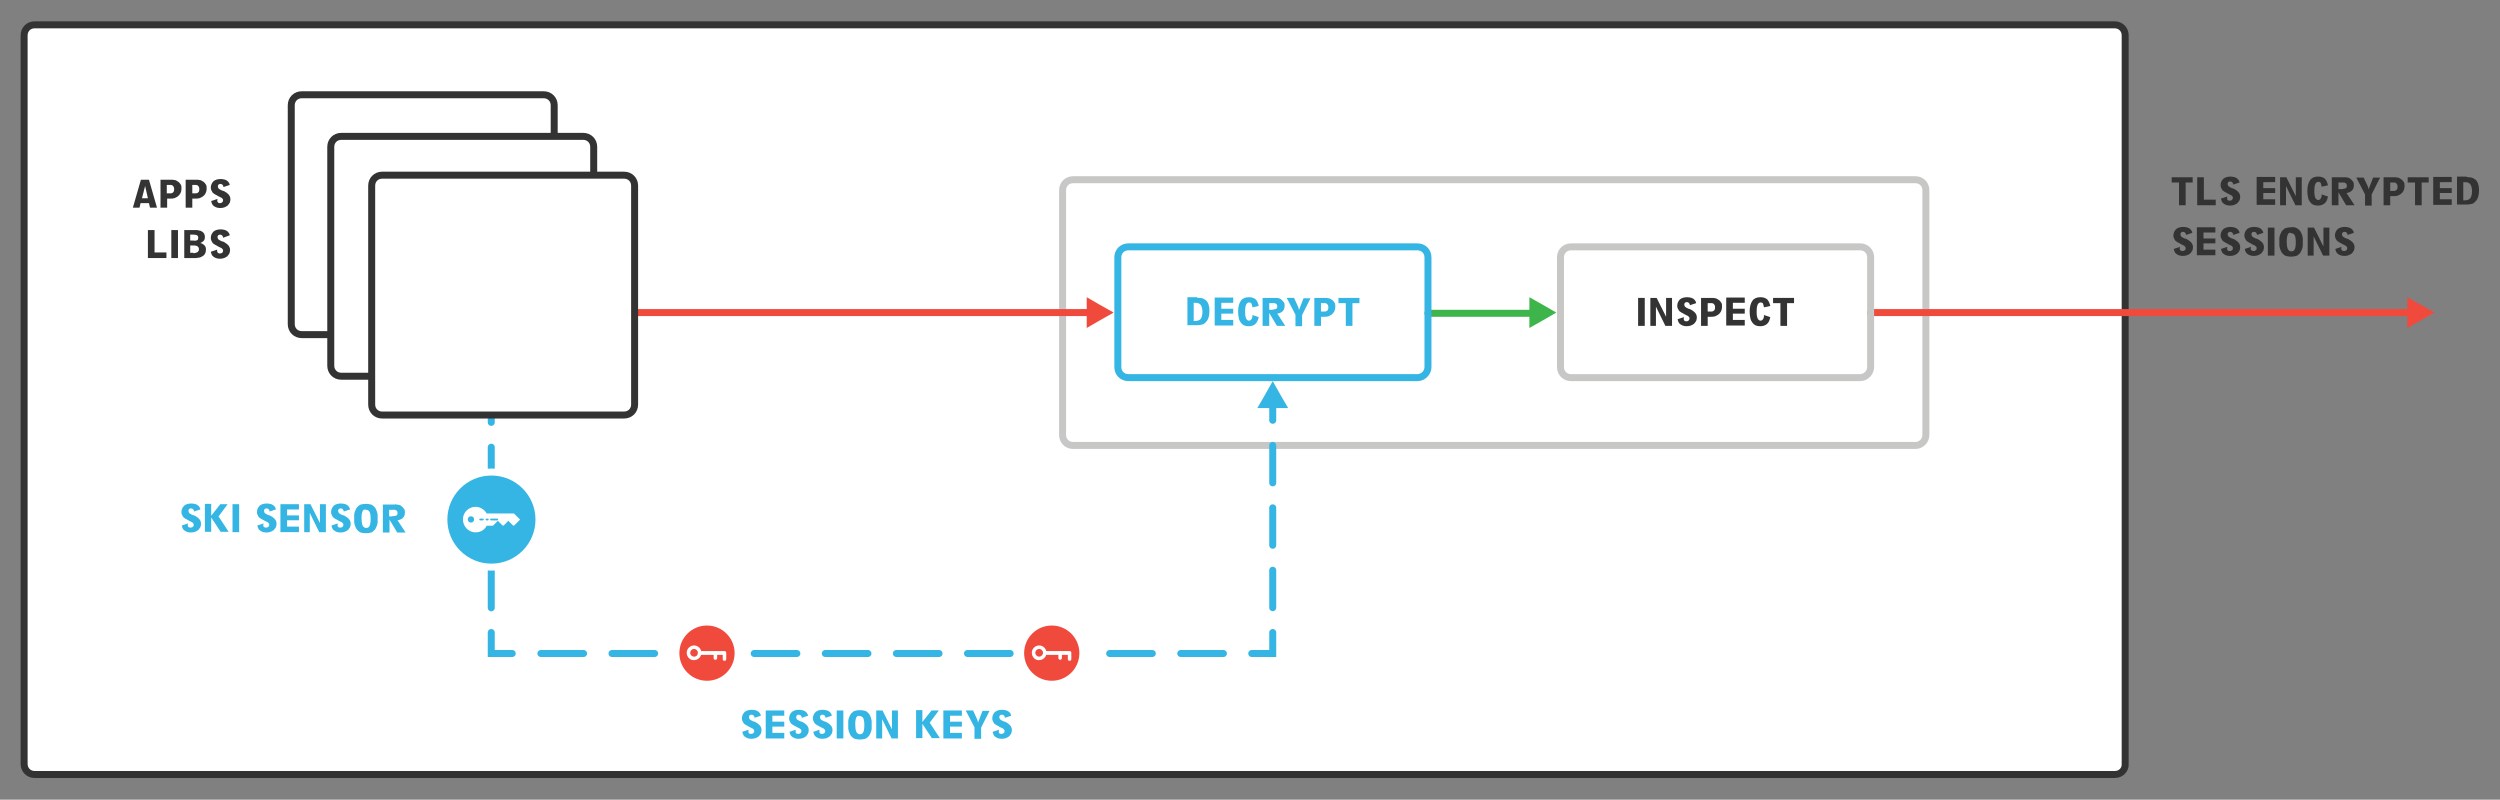 <?xml version="1.0" encoding="utf-8"?>
<!-- Generator: Adobe Illustrator 25.4.1, SVG Export Plug-In . SVG Version: 6.00 Build 0)  -->
<svg version="1.1" id="Layer_1" xmlns="http://www.w3.org/2000/svg" xmlns:xlink="http://www.w3.org/1999/xlink" x="0px" y="0px"
	 viewBox="0 0 715 228.7" style="enable-background:new 0 0 715 228.7;" xml:space="preserve">
<rect x="0" y="0" width="715" height="228.7" fill="#808080" stroke="none"/>
<style type="text/css">
	.st0{fill:#FFFFFF;stroke:#333333;stroke-width:2;stroke-linecap:round;stroke-miterlimit:10;}
	.st1{fill:#FFFFFF;stroke:#C7C7C6;stroke-width:2;stroke-linecap:round;stroke-miterlimit:10;}
	.st2{fill:none;stroke:#F04A3C;stroke-width:2;stroke-linecap:round;stroke-miterlimit:10;}
	.st3{fill:none;stroke:#3DB54A;stroke-width:2;stroke-linecap:round;stroke-miterlimit:10;}
	.st4{fill:none;stroke:#35B5E3;stroke-width:2;stroke-linecap:round;stroke-miterlimit:10;}
	.st5{fill:none;stroke:#35B5E3;stroke-width:2;stroke-linecap:round;stroke-miterlimit:10;stroke-dasharray:10.601,7.067;}
	.st6{fill:none;stroke:#35B5E3;stroke-width:2;stroke-linecap:round;stroke-miterlimit:10;stroke-dasharray:12.2,8.133;}
	.st7{fill:none;stroke:#35B5E3;stroke-width:2;stroke-linecap:round;stroke-miterlimit:10;stroke-dasharray:10.71,7.14;}
	.st8{fill:#333333;}
	.st9{fill:#35B5E3;}
	.st10{fill:none;stroke:#C7C7C6;stroke-width:2;stroke-linecap:round;stroke-miterlimit:10;}
	.st11{fill:#35B5E4;stroke:#FFFFFF;stroke-width:2;stroke-miterlimit:10;}
	.st12{fill:#FFFFFF;}
	.st13{fill:#35B5E4;}
	.st14{fill:none;stroke:#333333;stroke-width:2;stroke-linecap:round;stroke-miterlimit:10;}
	.st15{fill:#F04A3C;stroke:#FFFFFF;stroke-width:2;stroke-miterlimit:10;}
	.st16{fill:#F04A3C;}
	.st17{fill:#3DB54A;}
</style>
<path class="st0" d="M604.9,221.5H9.9c-1.7,0-3-1.3-3-3V10.1c0-1.7,1.3-3,3-3h594.9c1.7,0,3,1.3,3,3v208.4
	C607.9,220.2,606.5,221.5,604.9,221.5z"/>
<path class="st1" d="M547.8,127.4H306.9c-1.7,0-3-1.3-3-3v-70c0-1.7,1.3-3,3-3h240.9c1.7,0,3,1.3,3,3v70
	C550.8,126.1,549.4,127.4,547.8,127.4z"/>
<line class="st2" x1="313.7" y1="89.4" x2="162.2" y2="89.4"/>
<line class="st2" x1="692.4" y1="89.4" x2="535" y2="89.4"/>
<line class="st3" x1="440.1" y1="89.6" x2="408.4" y2="89.6"/>
<path class="st4" d="M405.4,108h-82.7c-1.7,0-3-1.3-3-3V73.6c0-1.7,1.3-3,3-3h82.7c1.7,0,3,1.3,3,3V105
	C408.4,106.6,407,108,405.4,108z"/>
<g>
	<g>
		<line class="st4" x1="140.5" y1="114.8" x2="140.5" y2="120.8"/>
		<line class="st5" x1="140.5" y1="127.9" x2="140.5" y2="177.4"/>
		<polyline class="st4" points="140.5,180.9 140.5,186.9 146.5,186.9 		"/>
		<line class="st6" x1="154.7" y1="186.9" x2="353.9" y2="186.9"/>
		<polyline class="st4" points="358,186.9 364,186.9 364,180.9 		"/>
		<line class="st7" x1="364" y1="173.8" x2="364" y2="123.8"/>
		<line class="st4" x1="364" y1="120.2" x2="364" y2="114.2"/>
	</g>
</g>
<g>
	<path class="st8" d="M42.9,59.4l-0.3-1.3h-2.4l-0.3,1.3H38l2.3-8h2.3l2.3,8H42.9z M40.6,56.7h1.7l-0.8-3.5L40.6,56.7z"/>
	<path class="st8" d="M49.3,51.4c0.2,0,0.5,0.1,0.7,0.1c0.2,0,0.4,0.1,0.5,0.2c0.2,0.1,0.3,0.2,0.5,0.3c0.3,0.2,0.5,0.5,0.7,0.8
		c0.2,0.3,0.2,0.7,0.2,1.2c0,0.9-0.4,1.7-1.1,2.2c-0.3,0.2-0.7,0.4-1,0.5s-0.8,0.1-1.4,0.1h-0.6v2.6h-1.9v-8h2.6
		C48.8,51.4,49.1,51.4,49.3,51.4z M48.2,55.3c0.3,0,0.6,0,0.7,0c0.2,0,0.3-0.1,0.5-0.2c0.1-0.1,0.3-0.2,0.3-0.4
		c0.1-0.2,0.1-0.4,0.1-0.6c0-0.2,0-0.4-0.1-0.6c-0.1-0.2-0.2-0.3-0.3-0.4c-0.1-0.1-0.3-0.2-0.5-0.2c-0.2,0-0.4,0-0.7,0h-0.5v2.4
		H48.2z"/>
	<path class="st8" d="M56.5,51.4c0.2,0,0.5,0.1,0.7,0.1c0.2,0,0.4,0.1,0.5,0.2c0.2,0.1,0.3,0.2,0.5,0.3c0.3,0.2,0.5,0.5,0.7,0.8
		c0.2,0.3,0.2,0.7,0.2,1.2c0,0.9-0.4,1.7-1.1,2.2c-0.3,0.2-0.7,0.4-1,0.5s-0.8,0.1-1.4,0.1H55v2.6h-1.9v-8h2.6
		C56,51.4,56.3,51.4,56.5,51.4z M55.4,55.3c0.3,0,0.6,0,0.7,0c0.2,0,0.3-0.1,0.5-0.2c0.1-0.1,0.3-0.2,0.3-0.4
		c0.1-0.2,0.1-0.4,0.1-0.6c0-0.2,0-0.4-0.1-0.6c-0.1-0.2-0.2-0.3-0.3-0.4c-0.1-0.1-0.3-0.2-0.5-0.2c-0.2,0-0.4,0-0.7,0H55v2.4H55.4z
		"/>
	<path class="st8" d="M62.9,58.1c0.3,0,0.5-0.1,0.6-0.2s0.3-0.3,0.3-0.6c0-0.1,0-0.3-0.1-0.4c-0.1-0.1-0.2-0.2-0.3-0.3
		c-0.1-0.1-0.1-0.1-0.2-0.1c-0.1,0-0.1-0.1-0.2-0.1c-0.1-0.1-0.2-0.1-0.4-0.2s-0.4-0.2-0.7-0.4c-0.3-0.1-0.5-0.3-0.7-0.4
		c-0.2-0.1-0.4-0.3-0.5-0.5c-0.1-0.2-0.2-0.4-0.3-0.6c-0.1-0.2-0.1-0.4-0.1-0.7c0-0.7,0.3-1.3,0.8-1.8c0.5-0.4,1.2-0.6,2.1-0.6
		c0.4,0,0.8,0.1,1.2,0.2c0.3,0.1,0.6,0.3,0.8,0.5c0.1,0.1,0.2,0.3,0.3,0.4c0.1,0.2,0.2,0.4,0.2,0.6l-1.8,0.6c0-0.3-0.1-0.5-0.3-0.7
		c-0.1-0.1-0.4-0.2-0.6-0.2c-0.2,0-0.4,0.1-0.5,0.2c-0.1,0.1-0.2,0.3-0.2,0.5c0,0.2,0.1,0.4,0.2,0.6c0.2,0.2,0.4,0.3,0.8,0.5
		c0.2,0.1,0.4,0.2,0.6,0.2c0.2,0.1,0.3,0.1,0.4,0.2c0.1,0.1,0.2,0.1,0.3,0.2c0.1,0,0.2,0.1,0.3,0.2c0.7,0.5,1,1.1,1,1.8
		c0,0.4-0.1,0.7-0.2,1c-0.2,0.3-0.4,0.6-0.6,0.8c-0.3,0.2-0.6,0.4-0.9,0.5c-0.3,0.1-0.7,0.2-1.2,0.2c-0.9,0-1.6-0.3-2.1-0.8
		c-0.1-0.1-0.2-0.3-0.3-0.5c-0.1-0.2-0.1-0.4-0.2-0.7l1.8-0.6C62,57.7,62.3,58.1,62.9,58.1z"/>
	<path class="st8" d="M47.6,72.2v1.6h-5.3v-8h1.9v6.4H47.6z"/>
	<path class="st8" d="M50.9,73.8h-1.9v-8h1.9V73.8z"/>
	<path class="st8" d="M56.1,65.8c0.3,0,0.5,0,0.7,0.1c0.2,0,0.4,0.1,0.5,0.1c0.1,0,0.3,0.1,0.4,0.2c0.6,0.3,0.9,0.8,0.9,1.6
		c0,0.4-0.1,0.8-0.3,1c-0.2,0.3-0.6,0.5-1,0.7c0.5,0.1,0.9,0.4,1.2,0.7c0.3,0.3,0.4,0.7,0.4,1.2c0,0.5-0.1,0.9-0.3,1.2
		c-0.2,0.4-0.5,0.6-0.9,0.8c-0.1,0.1-0.3,0.1-0.4,0.2c-0.1,0-0.3,0.1-0.5,0.1c-0.2,0-0.4,0-0.6,0.1c-0.2,0-0.5,0-0.7,0h-2.8v-8h2.6
		C55.6,65.8,55.9,65.8,56.1,65.8z M56.4,68.7c0.2-0.1,0.3-0.4,0.3-0.7s-0.1-0.5-0.3-0.7c-0.2-0.1-0.6-0.2-1.1-0.2h-0.9v1.7h0.9
		C55.8,68.9,56.2,68.8,56.4,68.7z M55.3,72.4c0.3,0,0.5,0,0.7-0.1s0.3-0.1,0.5-0.2c0.2-0.2,0.4-0.4,0.4-0.8c0-0.7-0.5-1.1-1.4-1.1
		h-1.1v2.1H55.3z"/>
	<path class="st8" d="M62.9,72.5c0.3,0,0.5-0.1,0.6-0.2c0.2-0.1,0.3-0.3,0.3-0.6c0-0.1,0-0.3-0.1-0.4c-0.1-0.1-0.2-0.2-0.3-0.3
		c-0.1-0.1-0.1-0.1-0.2-0.1s-0.1-0.1-0.2-0.1c-0.1-0.1-0.2-0.1-0.4-0.2s-0.4-0.2-0.7-0.4c-0.3-0.1-0.5-0.3-0.7-0.4
		c-0.2-0.1-0.4-0.3-0.5-0.5c-0.1-0.2-0.2-0.4-0.3-0.6c-0.1-0.2-0.1-0.4-0.1-0.7c0-0.7,0.3-1.3,0.8-1.8c0.5-0.4,1.2-0.6,2.1-0.6
		c0.4,0,0.8,0.1,1.2,0.2c0.3,0.1,0.6,0.3,0.8,0.5c0.1,0.1,0.2,0.3,0.3,0.4s0.2,0.4,0.2,0.6L63.8,68c0-0.3-0.1-0.5-0.3-0.7
		c-0.1-0.1-0.4-0.2-0.6-0.2c-0.2,0-0.4,0.1-0.5,0.2s-0.2,0.3-0.2,0.5c0,0.2,0.1,0.4,0.2,0.6c0.2,0.2,0.4,0.3,0.8,0.5
		c0.2,0.1,0.4,0.2,0.6,0.2c0.2,0.1,0.3,0.1,0.4,0.2c0.1,0.1,0.2,0.1,0.3,0.2s0.2,0.1,0.3,0.2c0.7,0.5,1,1.1,1,1.8
		c0,0.4-0.1,0.7-0.2,1c-0.2,0.3-0.4,0.6-0.6,0.8c-0.3,0.2-0.6,0.4-0.9,0.5c-0.3,0.1-0.7,0.2-1.2,0.2c-0.9,0-1.6-0.3-2.1-0.8
		c-0.1-0.1-0.2-0.3-0.3-0.5c-0.1-0.2-0.1-0.4-0.2-0.7l1.8-0.6C62,72.1,62.3,72.5,62.9,72.5z"/>
</g>
<g>
	<path class="st8" d="M625.1,52.2v6.5h-1.9v-6.5h-2.1v-1.5h6v1.5H625.1z"/>
	<path class="st8" d="M633.7,57.1v1.6h-5.3v-8h1.9v6.4H633.7z"/>
	<path class="st8" d="M637.7,57.4c0.3,0,0.5-0.1,0.6-0.2s0.3-0.3,0.3-0.6c0-0.1,0-0.3-0.1-0.4c-0.1-0.1-0.2-0.2-0.3-0.3
		c-0.1-0.1-0.1-0.1-0.2-0.1c-0.1,0-0.1-0.1-0.2-0.1c-0.1-0.1-0.2-0.1-0.4-0.2s-0.4-0.2-0.7-0.4c-0.3-0.1-0.5-0.3-0.7-0.4
		c-0.2-0.1-0.4-0.3-0.5-0.5c-0.1-0.2-0.2-0.4-0.3-0.6c-0.1-0.2-0.1-0.4-0.1-0.7c0-0.7,0.3-1.3,0.8-1.8c0.5-0.4,1.2-0.6,2.1-0.6
		c0.4,0,0.8,0.1,1.2,0.2c0.3,0.1,0.6,0.3,0.8,0.5c0.1,0.1,0.2,0.3,0.3,0.4c0.1,0.2,0.2,0.4,0.2,0.6l-1.8,0.6c0-0.3-0.1-0.5-0.3-0.7
		c-0.1-0.1-0.4-0.2-0.6-0.2c-0.2,0-0.4,0.1-0.5,0.2c-0.1,0.1-0.2,0.3-0.2,0.5c0,0.2,0.1,0.4,0.2,0.6c0.2,0.2,0.4,0.3,0.8,0.5
		c0.2,0.1,0.4,0.2,0.6,0.2c0.2,0.1,0.3,0.1,0.4,0.2c0.1,0.1,0.2,0.1,0.3,0.2c0.1,0,0.2,0.1,0.3,0.2c0.7,0.5,1,1.1,1,1.8
		c0,0.4-0.1,0.7-0.2,1c-0.2,0.3-0.4,0.6-0.6,0.8c-0.3,0.2-0.6,0.4-0.9,0.5c-0.3,0.1-0.7,0.2-1.2,0.2c-0.9,0-1.6-0.3-2.1-0.8
		c-0.1-0.1-0.2-0.3-0.3-0.5c-0.1-0.2-0.1-0.4-0.2-0.7l1.8-0.6C636.8,57,637.1,57.4,637.7,57.4z"/>
	<path class="st8" d="M647.3,52.2v1.6h3.4v1.4h-3.4v1.8h3.4v1.6h-5.3v-8h5.3v1.5H647.3z"/>
	<path class="st8" d="M656.5,58.7l-2.7-5.5l0,5.5h-1.7v-8h1.8l2.7,5.4l0-5.4h1.7v8H656.5z"/>
	<path class="st8" d="M664.8,58.2c-0.5,0.4-1.1,0.6-1.9,0.6c-1,0-1.7-0.3-2.2-1c-0.3-0.4-0.5-0.8-0.6-1.3c-0.1-0.5-0.2-1.1-0.2-1.8
		c0-1.5,0.3-2.5,0.8-3.2c0.5-0.7,1.3-1,2.3-1c0.8,0,1.4,0.2,1.9,0.6c0.4,0.4,0.7,1,0.9,1.9l-1.8,0.4c-0.1-0.5-0.2-0.9-0.3-1.1
		c-0.1-0.2-0.4-0.3-0.6-0.3c-0.4,0-0.7,0.2-0.9,0.6c-0.2,0.4-0.3,1.1-0.3,2.1c0,0.9,0.1,1.5,0.3,1.9c0.2,0.4,0.5,0.6,0.8,0.6
		c0.3,0,0.5-0.1,0.7-0.4c0.2-0.2,0.3-0.6,0.3-1.2l1.8,0.6C665.6,57.2,665.3,57.8,664.8,58.2z"/>
	<path class="st8" d="M670.9,50.7c0.2,0,0.4,0.1,0.6,0.1c0.2,0,0.3,0.1,0.5,0.2c0.1,0.1,0.3,0.2,0.4,0.3c0.2,0.2,0.4,0.4,0.6,0.7
		s0.2,0.6,0.2,1c0,1.2-0.7,2-2.1,2.2l2.3,3.5H671l-2.2-3.7v3.7h-1.9v-8h3.3C670.5,50.7,670.7,50.7,670.9,50.7z M670.2,54
		c0.2,0,0.3-0.1,0.5-0.1c0.4-0.1,0.5-0.4,0.5-0.8c0-0.4-0.2-0.7-0.5-0.8c-0.1-0.1-0.3-0.1-0.5-0.1c-0.2,0-0.4,0-0.7,0h-0.7v1.9h0.7
		C669.8,54.1,670,54.1,670.2,54z"/>
	<path class="st8" d="M677.1,53.1c0.1,0.2,0.1,0.3,0.2,0.5c0,0.1,0.1,0.3,0.1,0.6l1.3-3.4h2l-2.4,4.8v3.2h-1.9v-3.2l-2.5-4.8h2.1
		L677.1,53.1z"/>
	<path class="st8" d="M685.1,50.7c0.2,0,0.5,0.1,0.7,0.1c0.2,0,0.4,0.1,0.5,0.2c0.2,0.1,0.3,0.2,0.5,0.3c0.3,0.2,0.5,0.5,0.7,0.8
		c0.2,0.3,0.2,0.7,0.2,1.2c0,0.9-0.4,1.7-1.1,2.2c-0.3,0.2-0.7,0.4-1,0.5s-0.8,0.1-1.4,0.1h-0.6v2.6h-1.9v-8h2.6
		C684.6,50.7,684.9,50.7,685.1,50.7z M684.1,54.6c0.3,0,0.6,0,0.7,0c0.2,0,0.3-0.1,0.5-0.2c0.1-0.1,0.3-0.2,0.3-0.4
		c0.1-0.2,0.1-0.4,0.1-0.6c0-0.2,0-0.4-0.1-0.6c-0.1-0.2-0.2-0.3-0.3-0.4c-0.1-0.1-0.3-0.2-0.5-0.2c-0.2,0-0.4,0-0.7,0h-0.5v2.4
		H684.1z"/>
	<path class="st8" d="M692.6,52.2v6.5h-1.9v-6.5h-2.1v-1.5h6v1.5H692.6z"/>
	<path class="st8" d="M697.8,52.2v1.6h3.4v1.4h-3.4v1.8h3.4v1.6h-5.3v-8h5.3v1.5H697.8z"/>
	<path class="st8" d="M706.2,50.7c0.3,0,0.5,0.1,0.7,0.1c0.2,0.1,0.4,0.1,0.5,0.2s0.3,0.2,0.5,0.3c0.8,0.7,1.1,1.7,1.1,3.1
		c0,1.4-0.3,2.5-1,3.2c-0.3,0.3-0.6,0.6-1,0.7s-0.9,0.2-1.5,0.2h-2.8v-8h2.6C705.6,50.7,705.9,50.7,706.2,50.7z M706.5,56.7
		c0.3-0.4,0.5-1.1,0.5-2c0-0.9-0.2-1.6-0.5-2c-0.3-0.4-0.8-0.6-1.5-0.6h-0.5v5.2h0.3C705.6,57.3,706.2,57.1,706.5,56.7z"/>
	<path class="st8" d="M624.2,71.8c0.3,0,0.5-0.1,0.6-0.2c0.2-0.1,0.3-0.3,0.3-0.6c0-0.1,0-0.3-0.1-0.4c-0.1-0.1-0.2-0.2-0.3-0.3
		c-0.1-0.1-0.1-0.1-0.2-0.1s-0.1-0.1-0.2-0.1c-0.1-0.1-0.2-0.1-0.4-0.2s-0.4-0.2-0.7-0.4c-0.3-0.1-0.5-0.3-0.7-0.4
		c-0.2-0.1-0.4-0.3-0.5-0.5c-0.1-0.2-0.2-0.4-0.3-0.6c-0.1-0.2-0.1-0.4-0.1-0.7c0-0.7,0.3-1.3,0.8-1.8c0.5-0.4,1.2-0.6,2.1-0.6
		c0.4,0,0.8,0.1,1.2,0.2c0.3,0.1,0.6,0.3,0.8,0.5c0.1,0.1,0.2,0.3,0.3,0.4s0.2,0.4,0.2,0.6l-1.8,0.6c0-0.3-0.1-0.5-0.3-0.7
		c-0.1-0.1-0.4-0.2-0.6-0.2c-0.2,0-0.4,0.1-0.5,0.2s-0.2,0.3-0.2,0.5c0,0.2,0.1,0.4,0.2,0.6c0.2,0.2,0.4,0.3,0.8,0.5
		c0.2,0.1,0.4,0.2,0.6,0.2c0.2,0.1,0.3,0.1,0.4,0.2c0.1,0.1,0.2,0.1,0.3,0.2s0.2,0.1,0.3,0.2c0.7,0.5,1,1.1,1,1.8
		c0,0.4-0.1,0.7-0.2,1c-0.2,0.3-0.4,0.6-0.6,0.8c-0.3,0.2-0.6,0.4-0.9,0.5c-0.3,0.1-0.7,0.2-1.2,0.2c-0.9,0-1.6-0.3-2.1-0.8
		c-0.1-0.1-0.2-0.3-0.3-0.5c-0.1-0.2-0.1-0.4-0.2-0.7l1.8-0.6C623.2,71.4,623.6,71.8,624.2,71.8z"/>
	<path class="st8" d="M630.2,66.6v1.6h3.4v1.4h-3.4v1.8h3.4v1.6h-5.3v-8h5.3v1.5H630.2z"/>
	<path class="st8" d="M637.7,71.8c0.3,0,0.5-0.1,0.6-0.2c0.2-0.1,0.3-0.3,0.3-0.6c0-0.1,0-0.3-0.1-0.4c-0.1-0.1-0.2-0.2-0.3-0.3
		c-0.1-0.1-0.1-0.1-0.2-0.1s-0.1-0.1-0.2-0.1c-0.1-0.1-0.2-0.1-0.4-0.2s-0.4-0.2-0.7-0.4c-0.3-0.1-0.5-0.3-0.7-0.4
		c-0.2-0.1-0.4-0.3-0.5-0.5c-0.1-0.2-0.2-0.4-0.3-0.6c-0.1-0.2-0.1-0.4-0.1-0.7c0-0.7,0.3-1.3,0.8-1.8c0.5-0.4,1.2-0.6,2.1-0.6
		c0.4,0,0.8,0.1,1.2,0.2c0.3,0.1,0.6,0.3,0.8,0.5c0.1,0.1,0.2,0.3,0.3,0.4s0.2,0.4,0.2,0.6l-1.8,0.6c0-0.3-0.1-0.5-0.3-0.7
		c-0.1-0.1-0.4-0.2-0.6-0.2c-0.2,0-0.4,0.1-0.5,0.2s-0.2,0.3-0.2,0.5c0,0.2,0.1,0.4,0.2,0.6c0.2,0.2,0.4,0.3,0.8,0.5
		c0.2,0.1,0.4,0.2,0.6,0.2c0.2,0.1,0.3,0.1,0.4,0.2c0.1,0.1,0.2,0.1,0.3,0.2s0.2,0.1,0.3,0.2c0.7,0.5,1,1.1,1,1.8
		c0,0.4-0.1,0.7-0.2,1c-0.2,0.3-0.4,0.6-0.6,0.8c-0.3,0.2-0.6,0.4-0.9,0.5c-0.3,0.1-0.7,0.2-1.2,0.2c-0.9,0-1.6-0.3-2.1-0.8
		c-0.1-0.1-0.2-0.3-0.3-0.5c-0.1-0.2-0.1-0.4-0.2-0.7l1.8-0.6C636.8,71.4,637.1,71.8,637.7,71.8z"/>
	<path class="st8" d="M644.5,71.8c0.3,0,0.5-0.1,0.6-0.2c0.2-0.1,0.3-0.3,0.3-0.6c0-0.1,0-0.3-0.1-0.4c-0.1-0.1-0.2-0.2-0.3-0.3
		c-0.1-0.1-0.1-0.1-0.2-0.1s-0.1-0.1-0.2-0.1c-0.1-0.1-0.2-0.1-0.4-0.2s-0.4-0.2-0.7-0.4c-0.3-0.1-0.5-0.3-0.7-0.4
		c-0.2-0.1-0.4-0.3-0.5-0.5c-0.1-0.2-0.2-0.4-0.3-0.6c-0.1-0.2-0.1-0.4-0.1-0.7c0-0.7,0.3-1.3,0.8-1.8c0.5-0.4,1.2-0.6,2.1-0.6
		c0.4,0,0.8,0.1,1.2,0.2c0.3,0.1,0.6,0.3,0.8,0.5c0.1,0.1,0.2,0.3,0.3,0.4s0.2,0.4,0.2,0.6l-1.8,0.6c0-0.3-0.1-0.5-0.3-0.7
		c-0.1-0.1-0.4-0.2-0.6-0.2c-0.2,0-0.4,0.1-0.5,0.2s-0.2,0.3-0.2,0.5c0,0.2,0.1,0.4,0.2,0.6c0.2,0.2,0.4,0.3,0.8,0.5
		c0.2,0.1,0.4,0.2,0.6,0.2c0.2,0.1,0.3,0.1,0.4,0.2c0.1,0.1,0.2,0.1,0.3,0.2s0.2,0.1,0.3,0.2c0.7,0.5,1,1.1,1,1.8
		c0,0.4-0.1,0.7-0.2,1c-0.2,0.3-0.4,0.6-0.6,0.8c-0.3,0.2-0.6,0.4-0.9,0.5c-0.3,0.1-0.7,0.2-1.2,0.2c-0.9,0-1.6-0.3-2.1-0.8
		c-0.1-0.1-0.2-0.3-0.3-0.5c-0.1-0.2-0.1-0.4-0.2-0.7l1.8-0.6C643.5,71.4,643.9,71.8,644.5,71.8z"/>
	<path class="st8" d="M650.5,73.1h-1.9v-8h1.9V73.1z"/>
	<path class="st8" d="M656.7,65.2c0.4,0.1,0.7,0.4,1,0.7c0.2,0.2,0.3,0.4,0.4,0.6s0.2,0.5,0.3,0.7c0.1,0.3,0.1,0.6,0.2,0.9
		c0,0.3,0,0.7,0,1.1c0,0.4,0,0.7,0,1.1c0,0.3-0.1,0.6-0.2,0.9s-0.2,0.5-0.3,0.7c-0.1,0.2-0.2,0.4-0.4,0.6c-0.3,0.3-0.6,0.6-1,0.7
		c-0.4,0.1-0.9,0.2-1.5,0.2c-0.5,0-1-0.1-1.4-0.2c-0.4-0.1-0.7-0.4-1-0.7c-0.2-0.2-0.3-0.4-0.4-0.6c-0.1-0.2-0.2-0.4-0.3-0.7
		c-0.1-0.3-0.1-0.5-0.2-0.9c0-0.3,0-0.7,0-1.1c0-0.4,0-0.7,0-1.1c0-0.3,0.1-0.6,0.2-0.9c0.1-0.3,0.2-0.5,0.3-0.7
		c0.1-0.2,0.2-0.4,0.4-0.6c0.3-0.3,0.6-0.6,1-0.7c0.4-0.1,0.9-0.2,1.5-0.2C655.9,64.9,656.4,65,656.7,65.2z M654.3,67.1
		c-0.2,0.4-0.3,1.1-0.3,2c0,0.9,0.1,1.6,0.3,2.1c0.2,0.4,0.6,0.7,1,0.7c0.5,0,0.8-0.2,1-0.6s0.3-1.1,0.3-2c0-0.9-0.1-1.6-0.3-2
		c-0.2-0.4-0.6-0.6-1-0.6C654.8,66.4,654.5,66.6,654.3,67.1z"/>
	<path class="st8" d="M664.4,73.1l-2.7-5.5l0,5.5H660v-8h1.8l2.7,5.4l0-5.4h1.7v8H664.4z"/>
	<path class="st8" d="M670.4,71.8c0.3,0,0.5-0.1,0.6-0.2c0.2-0.1,0.3-0.3,0.3-0.6c0-0.1,0-0.3-0.1-0.4c-0.1-0.1-0.2-0.2-0.3-0.3
		c-0.1-0.1-0.1-0.1-0.2-0.1s-0.1-0.1-0.2-0.1c-0.1-0.1-0.2-0.1-0.4-0.2s-0.4-0.2-0.7-0.4c-0.3-0.1-0.5-0.3-0.7-0.4
		c-0.2-0.1-0.4-0.3-0.5-0.5c-0.1-0.2-0.2-0.4-0.3-0.6c-0.1-0.2-0.1-0.4-0.1-0.7c0-0.7,0.3-1.3,0.8-1.8c0.5-0.4,1.2-0.6,2.1-0.6
		c0.4,0,0.8,0.1,1.2,0.2c0.3,0.1,0.6,0.3,0.8,0.5c0.1,0.1,0.2,0.3,0.3,0.4s0.2,0.4,0.2,0.6l-1.8,0.6c0-0.3-0.1-0.5-0.3-0.7
		c-0.1-0.1-0.4-0.2-0.6-0.2c-0.2,0-0.4,0.1-0.5,0.2s-0.2,0.3-0.2,0.5c0,0.2,0.1,0.4,0.2,0.6c0.2,0.2,0.4,0.3,0.8,0.5
		c0.2,0.1,0.4,0.2,0.6,0.2c0.2,0.1,0.3,0.1,0.4,0.2c0.1,0.1,0.2,0.1,0.3,0.2s0.2,0.1,0.3,0.2c0.7,0.5,1,1.1,1,1.8
		c0,0.4-0.1,0.7-0.2,1c-0.2,0.3-0.4,0.6-0.6,0.8c-0.3,0.2-0.6,0.4-0.9,0.5c-0.3,0.1-0.7,0.2-1.2,0.2c-0.9,0-1.6-0.3-2.1-0.8
		c-0.1-0.1-0.2-0.3-0.3-0.5c-0.1-0.2-0.1-0.4-0.2-0.7l1.8-0.6C669.4,71.4,669.8,71.8,670.4,71.8z"/>
</g>
<g>
	<path class="st9" d="M54.5,150.9c0.3,0,0.5-0.1,0.6-0.2c0.2-0.1,0.3-0.3,0.3-0.6c0-0.1,0-0.3-0.1-0.4c-0.1-0.1-0.2-0.2-0.3-0.3
		c-0.1-0.1-0.1-0.1-0.2-0.1c-0.1,0-0.1-0.1-0.2-0.1c-0.1-0.1-0.2-0.1-0.4-0.2s-0.4-0.2-0.7-0.4c-0.3-0.1-0.5-0.3-0.7-0.4
		c-0.2-0.1-0.4-0.3-0.5-0.5c-0.1-0.2-0.2-0.4-0.3-0.6c-0.1-0.2-0.1-0.4-0.1-0.7c0-0.7,0.3-1.3,0.8-1.8c0.5-0.4,1.2-0.6,2.1-0.6
		c0.4,0,0.8,0.1,1.2,0.2c0.3,0.1,0.6,0.3,0.8,0.5c0.1,0.1,0.2,0.3,0.3,0.4c0.1,0.2,0.2,0.4,0.2,0.6l-1.8,0.6c0-0.3-0.1-0.5-0.3-0.7
		c-0.1-0.1-0.4-0.2-0.6-0.2c-0.2,0-0.4,0.1-0.5,0.2s-0.2,0.3-0.2,0.5c0,0.2,0.1,0.4,0.2,0.6c0.2,0.2,0.4,0.3,0.8,0.5
		c0.2,0.1,0.4,0.2,0.6,0.2c0.2,0.1,0.3,0.1,0.4,0.2c0.1,0.1,0.2,0.1,0.3,0.2c0.1,0,0.2,0.1,0.3,0.2c0.7,0.5,1,1.1,1,1.8
		c0,0.4-0.1,0.7-0.2,1c-0.2,0.3-0.4,0.6-0.6,0.8c-0.3,0.2-0.6,0.4-0.9,0.5c-0.3,0.1-0.7,0.2-1.2,0.2c-0.9,0-1.6-0.3-2.1-0.8
		c-0.1-0.1-0.2-0.3-0.3-0.5c-0.1-0.2-0.1-0.4-0.2-0.7l1.8-0.6C53.5,150.6,53.9,150.9,54.5,150.9z"/>
	<path class="st9" d="M63,144.2h2.1l-2.6,3.5l2.9,4.4h-2.3l-2.7-4.1v4.1h-1.8v-8h1.8v3.4L63,144.2z"/>
	<path class="st9" d="M68.4,152.2h-1.9v-8h1.9V152.2z"/>
	<path class="st9" d="M76.1,150.9c0.3,0,0.5-0.1,0.6-0.2c0.2-0.1,0.3-0.3,0.3-0.6c0-0.1,0-0.3-0.1-0.4c-0.1-0.1-0.2-0.2-0.3-0.3
		c-0.1-0.1-0.1-0.1-0.2-0.1c-0.1,0-0.1-0.1-0.2-0.1c-0.1-0.1-0.2-0.1-0.4-0.2s-0.4-0.2-0.7-0.4c-0.3-0.1-0.5-0.3-0.7-0.4
		c-0.2-0.1-0.4-0.3-0.5-0.5c-0.1-0.2-0.2-0.4-0.3-0.6c-0.1-0.2-0.1-0.4-0.1-0.7c0-0.7,0.3-1.3,0.8-1.8c0.5-0.4,1.2-0.6,2.1-0.6
		c0.4,0,0.8,0.1,1.2,0.2c0.3,0.1,0.6,0.3,0.8,0.5c0.1,0.1,0.2,0.3,0.3,0.4c0.1,0.2,0.2,0.4,0.2,0.6l-1.8,0.6c0-0.3-0.1-0.5-0.3-0.7
		c-0.1-0.1-0.4-0.2-0.6-0.2c-0.2,0-0.4,0.1-0.5,0.2s-0.2,0.3-0.2,0.5c0,0.2,0.1,0.4,0.2,0.6c0.2,0.2,0.4,0.3,0.8,0.5
		c0.2,0.1,0.4,0.2,0.6,0.2c0.2,0.1,0.3,0.1,0.4,0.2c0.1,0.1,0.2,0.1,0.3,0.2c0.1,0,0.2,0.1,0.3,0.2c0.7,0.5,1,1.1,1,1.8
		c0,0.4-0.1,0.7-0.2,1c-0.2,0.3-0.4,0.6-0.6,0.8c-0.3,0.2-0.6,0.4-0.9,0.5c-0.3,0.1-0.7,0.2-1.2,0.2c-0.9,0-1.6-0.3-2.1-0.8
		c-0.1-0.1-0.2-0.3-0.3-0.5c-0.1-0.2-0.1-0.4-0.2-0.7l1.8-0.6C75.1,150.6,75.5,150.9,76.1,150.9z"/>
	<path class="st9" d="M82.1,145.8v1.6h3.4v1.4h-3.4v1.8h3.4v1.6h-5.3v-8h5.3v1.5H82.1z"/>
	<path class="st9" d="M91.3,152.2l-2.7-5.5l0,5.5H87v-8h1.8l2.7,5.4l0-5.4h1.7v8H91.3z"/>
	<path class="st9" d="M97.3,150.9c0.3,0,0.5-0.1,0.6-0.2c0.2-0.1,0.3-0.3,0.3-0.6c0-0.1,0-0.3-0.1-0.4c-0.1-0.1-0.2-0.2-0.3-0.3
		c-0.1-0.1-0.1-0.1-0.2-0.1c-0.1,0-0.1-0.1-0.2-0.1c-0.1-0.1-0.2-0.1-0.4-0.2s-0.4-0.2-0.7-0.4c-0.3-0.1-0.5-0.3-0.7-0.4
		c-0.2-0.1-0.4-0.3-0.5-0.5c-0.1-0.2-0.2-0.4-0.3-0.6c-0.1-0.2-0.1-0.4-0.1-0.7c0-0.7,0.3-1.3,0.8-1.8c0.5-0.4,1.2-0.6,2.1-0.6
		c0.4,0,0.8,0.1,1.2,0.2c0.3,0.1,0.6,0.3,0.8,0.5c0.1,0.1,0.2,0.3,0.3,0.4c0.1,0.2,0.2,0.4,0.2,0.6l-1.8,0.6c0-0.3-0.1-0.5-0.3-0.7
		c-0.1-0.1-0.4-0.2-0.6-0.2c-0.2,0-0.4,0.1-0.5,0.2s-0.2,0.3-0.2,0.5c0,0.2,0.1,0.4,0.2,0.6c0.2,0.2,0.4,0.3,0.8,0.5
		c0.2,0.1,0.4,0.2,0.6,0.2c0.2,0.1,0.3,0.1,0.4,0.2c0.1,0.1,0.2,0.1,0.3,0.2c0.1,0,0.2,0.1,0.3,0.2c0.7,0.5,1,1.1,1,1.8
		c0,0.4-0.1,0.7-0.2,1c-0.2,0.3-0.4,0.6-0.6,0.8c-0.3,0.2-0.6,0.4-0.9,0.5c-0.3,0.1-0.7,0.2-1.2,0.2c-0.9,0-1.6-0.3-2.1-0.8
		c-0.1-0.1-0.2-0.3-0.3-0.5c-0.1-0.2-0.1-0.4-0.2-0.7l1.8-0.6C96.4,150.6,96.7,150.9,97.3,150.9z"/>
	<path class="st9" d="M106.1,144.3c0.4,0.1,0.7,0.4,1,0.7c0.2,0.2,0.3,0.4,0.4,0.6s0.2,0.5,0.3,0.7c0.1,0.3,0.1,0.6,0.2,0.9
		c0,0.3,0,0.7,0,1.1c0,0.4,0,0.7,0,1.1c0,0.3-0.1,0.6-0.2,0.9s-0.2,0.5-0.3,0.7c-0.1,0.2-0.2,0.4-0.4,0.6c-0.3,0.3-0.6,0.6-1,0.7
		c-0.4,0.1-0.9,0.2-1.5,0.2c-0.5,0-1-0.1-1.4-0.2c-0.4-0.1-0.7-0.4-1-0.7c-0.2-0.2-0.3-0.4-0.4-0.6c-0.1-0.2-0.2-0.4-0.3-0.7
		c-0.1-0.3-0.1-0.5-0.2-0.9c0-0.3,0-0.7,0-1.1c0-0.4,0-0.7,0-1.1c0-0.3,0.1-0.6,0.2-0.9c0.1-0.3,0.2-0.5,0.3-0.7
		c0.1-0.2,0.2-0.4,0.4-0.6c0.3-0.3,0.6-0.6,1-0.7c0.4-0.1,0.9-0.2,1.5-0.2C105.3,144.1,105.8,144.2,106.1,144.3z M103.7,146.2
		c-0.2,0.4-0.3,1.1-0.3,2c0,0.9,0.1,1.6,0.3,2.1c0.2,0.4,0.6,0.7,1,0.7c0.5,0,0.8-0.2,1-0.6s0.3-1.1,0.3-2c0-0.9-0.1-1.6-0.3-2
		s-0.6-0.6-1-0.6C104.2,145.6,103.9,145.8,103.7,146.2z"/>
	<path class="st9" d="M113.5,144.3c0.2,0,0.4,0.1,0.6,0.1s0.3,0.1,0.5,0.2c0.1,0.1,0.3,0.2,0.4,0.3c0.2,0.2,0.4,0.4,0.6,0.7
		s0.2,0.6,0.2,1c0,1.2-0.7,2-2.1,2.2l2.3,3.5h-2.4l-2.2-3.7v3.7h-1.9v-8h3.3C113,144.2,113.2,144.2,113.5,144.3z M112.7,147.6
		c0.2,0,0.3-0.1,0.5-0.1c0.4-0.1,0.5-0.4,0.5-0.8c0-0.4-0.2-0.7-0.5-0.8c-0.1-0.1-0.3-0.1-0.5-0.1c-0.2,0-0.4,0-0.7,0h-0.7v1.9h0.7
		C112.3,147.6,112.5,147.6,112.7,147.6z"/>
</g>
<g>
	<path class="st9" d="M343.1,85.2c0.3,0,0.5,0.1,0.7,0.1c0.2,0.1,0.4,0.1,0.5,0.2s0.3,0.2,0.5,0.3c0.8,0.7,1.1,1.7,1.1,3.1
		c0,1.4-0.3,2.5-1,3.2c-0.3,0.3-0.6,0.6-1,0.7s-0.9,0.2-1.5,0.2h-2.8v-8h2.6C342.5,85.2,342.8,85.2,343.1,85.2z M343.4,91.2
		c0.3-0.4,0.5-1.1,0.5-2c0-0.9-0.2-1.6-0.5-2c-0.3-0.4-0.8-0.6-1.5-0.6h-0.5v5.2h0.3C342.5,91.8,343.1,91.6,343.4,91.2z"/>
	<path class="st9" d="M349.3,86.7v1.6h3.4v1.4h-3.4v1.8h3.4v1.6h-5.3v-8h5.3v1.5H349.3z"/>
	<path class="st9" d="M359,92.7c-0.5,0.4-1.1,0.6-1.9,0.6c-1,0-1.7-0.3-2.2-1c-0.3-0.4-0.5-0.8-0.6-1.3c-0.1-0.5-0.2-1.1-0.2-1.8
		c0-1.5,0.3-2.5,0.8-3.2c0.5-0.7,1.3-1,2.3-1c0.8,0,1.4,0.2,1.9,0.6c0.4,0.4,0.7,1,0.9,1.9l-1.8,0.4c-0.1-0.5-0.2-0.9-0.3-1.1
		c-0.1-0.2-0.4-0.3-0.6-0.3c-0.4,0-0.7,0.2-0.9,0.6c-0.2,0.4-0.3,1.1-0.3,2.1c0,0.9,0.1,1.5,0.3,1.9c0.2,0.4,0.5,0.6,0.8,0.6
		c0.3,0,0.5-0.1,0.7-0.4c0.2-0.2,0.3-0.6,0.3-1.2l1.8,0.6C359.8,91.7,359.4,92.3,359,92.7z"/>
	<path class="st9" d="M365.1,85.2c0.2,0,0.4,0.1,0.6,0.1c0.2,0,0.3,0.1,0.5,0.2c0.1,0.1,0.3,0.2,0.4,0.3c0.2,0.2,0.4,0.4,0.6,0.7
		s0.2,0.6,0.2,1c0,1.2-0.7,2-2.1,2.2l2.3,3.5h-2.4l-2.2-3.7v3.7h-1.9v-8h3.3C364.7,85.2,364.9,85.2,365.1,85.2z M364.3,88.5
		c0.2,0,0.3-0.1,0.5-0.1c0.4-0.1,0.5-0.4,0.5-0.8c0-0.4-0.2-0.7-0.5-0.8c-0.1-0.1-0.3-0.1-0.5-0.1c-0.2,0-0.4,0-0.7,0H363v1.9h0.7
		C364,88.6,364.2,88.5,364.3,88.5z"/>
	<path class="st9" d="M371.2,87.6c0.1,0.2,0.1,0.3,0.2,0.5c0,0.1,0.1,0.3,0.1,0.6l1.3-3.4h2l-2.4,4.8v3.2h-1.9V90l-2.5-4.8h2.1
		L371.2,87.6z"/>
	<path class="st9" d="M379.3,85.2c0.2,0,0.5,0.1,0.7,0.1c0.2,0,0.4,0.1,0.5,0.2c0.2,0.1,0.3,0.2,0.5,0.3c0.3,0.2,0.5,0.5,0.7,0.8
		c0.2,0.3,0.2,0.7,0.2,1.2c0,0.9-0.4,1.7-1.1,2.2c-0.3,0.2-0.7,0.4-1,0.5s-0.8,0.1-1.4,0.1h-0.6v2.6h-1.9v-8h2.6
		C378.8,85.2,379.1,85.2,379.3,85.2z M378.3,89.1c0.3,0,0.6,0,0.7,0c0.2,0,0.3-0.1,0.5-0.2c0.1-0.1,0.3-0.2,0.3-0.4
		c0.1-0.2,0.1-0.4,0.1-0.6c0-0.2,0-0.4-0.1-0.6c-0.1-0.2-0.2-0.3-0.3-0.4c-0.1-0.1-0.3-0.2-0.5-0.2c-0.2,0-0.4,0-0.7,0h-0.5v2.4
		H378.3z"/>
	<path class="st9" d="M386.8,86.7v6.5h-1.9v-6.5h-2.1v-1.5h6v1.5H386.8z"/>
</g>
<path class="st10" d="M532,108h-82.7c-1.7,0-3-1.3-3-3V73.6c0-1.7,1.3-3,3-3H532c1.7,0,3,1.3,3,3V105C535,106.6,533.6,108,532,108z"
	/>
<g>
	<path class="st8" d="M470.4,93.2h-1.9v-8h1.9V93.2z"/>
	<path class="st8" d="M476.3,93.2l-2.7-5.5l0,5.5H472v-8h1.8l2.7,5.4l0-5.4h1.7v8H476.3z"/>
	<path class="st8" d="M482.3,91.9c0.3,0,0.5-0.1,0.6-0.2s0.3-0.3,0.3-0.6c0-0.1,0-0.3-0.1-0.4c-0.1-0.1-0.2-0.2-0.3-0.3
		c-0.1-0.1-0.1-0.1-0.2-0.1c-0.1,0-0.1-0.1-0.2-0.1c-0.1-0.1-0.2-0.1-0.4-0.2s-0.4-0.2-0.7-0.4c-0.3-0.1-0.5-0.3-0.7-0.4
		c-0.2-0.1-0.4-0.3-0.5-0.5c-0.1-0.2-0.2-0.4-0.3-0.6c-0.1-0.2-0.1-0.4-0.1-0.7c0-0.7,0.3-1.3,0.8-1.8c0.5-0.4,1.2-0.6,2.1-0.6
		c0.4,0,0.8,0.1,1.2,0.2c0.3,0.1,0.6,0.3,0.8,0.5c0.1,0.1,0.2,0.3,0.3,0.4c0.1,0.2,0.2,0.4,0.2,0.6l-1.8,0.6c0-0.3-0.1-0.5-0.3-0.7
		c-0.1-0.1-0.4-0.2-0.6-0.2c-0.2,0-0.4,0.1-0.5,0.2c-0.1,0.1-0.2,0.3-0.2,0.5c0,0.2,0.1,0.4,0.2,0.6c0.2,0.2,0.4,0.3,0.8,0.5
		c0.2,0.1,0.4,0.2,0.6,0.2c0.2,0.1,0.3,0.1,0.4,0.2c0.1,0.1,0.2,0.1,0.3,0.2c0.1,0,0.2,0.1,0.3,0.2c0.7,0.5,1,1.1,1,1.8
		c0,0.4-0.1,0.7-0.2,1c-0.2,0.3-0.4,0.6-0.6,0.8c-0.3,0.2-0.6,0.4-0.9,0.5c-0.3,0.1-0.7,0.2-1.2,0.2c-0.9,0-1.6-0.3-2.1-0.8
		c-0.1-0.1-0.2-0.3-0.3-0.5c-0.1-0.2-0.1-0.4-0.2-0.7l1.8-0.6C481.4,91.5,481.7,91.9,482.3,91.9z"/>
	<path class="st8" d="M489.9,85.2c0.2,0,0.5,0.1,0.7,0.1c0.2,0,0.4,0.1,0.5,0.2c0.2,0.1,0.3,0.2,0.5,0.3c0.3,0.2,0.5,0.5,0.7,0.8
		c0.2,0.3,0.2,0.7,0.2,1.2c0,0.9-0.4,1.7-1.1,2.2c-0.3,0.2-0.7,0.4-1,0.5s-0.8,0.1-1.4,0.1h-0.6v2.6h-1.9v-8h2.6
		C489.4,85.2,489.7,85.2,489.9,85.2z M488.9,89.1c0.3,0,0.6,0,0.7,0c0.2,0,0.3-0.1,0.5-0.2c0.1-0.1,0.3-0.2,0.3-0.4
		c0.1-0.2,0.1-0.4,0.1-0.6c0-0.2,0-0.4-0.1-0.6c-0.1-0.2-0.2-0.3-0.3-0.4c-0.1-0.1-0.3-0.2-0.5-0.2c-0.2,0-0.4,0-0.7,0h-0.5v2.4
		H488.9z"/>
	<path class="st8" d="M495.6,86.7v1.6h3.4v1.4h-3.4v1.8h3.4v1.6h-5.3v-8h5.3v1.5H495.6z"/>
	<path class="st8" d="M505.3,92.7c-0.5,0.4-1.1,0.6-1.9,0.6c-1,0-1.7-0.3-2.2-1c-0.3-0.4-0.5-0.8-0.6-1.3c-0.1-0.5-0.2-1.1-0.2-1.8
		c0-1.5,0.3-2.5,0.8-3.2c0.5-0.7,1.3-1,2.3-1c0.8,0,1.4,0.2,1.9,0.6c0.4,0.4,0.7,1,0.9,1.9l-1.8,0.4c-0.1-0.5-0.2-0.9-0.3-1.1
		c-0.1-0.2-0.4-0.3-0.6-0.3c-0.4,0-0.7,0.2-0.9,0.6c-0.2,0.4-0.3,1.1-0.3,2.1c0,0.9,0.1,1.5,0.3,1.9c0.2,0.4,0.5,0.6,0.8,0.6
		c0.3,0,0.5-0.1,0.7-0.4c0.2-0.2,0.3-0.6,0.3-1.2l1.8,0.6C506.1,91.7,505.8,92.3,505.3,92.7z"/>
	<path class="st8" d="M511.1,86.7v6.5h-1.9v-6.5h-2.1v-1.5h6v1.5H511.1z"/>
</g>
<g id="Group_786_00000137830747794445526830000012196318379992714633_" transform="translate(-274.753 -312.199)">
	<circle id="Ellipse_86_00000047051454039943072100000010645745642964650386_" class="st11" cx="415.3" cy="460.8" r="13.6"/>
	<g id="Group_886_00000058554967862446544200000015735825342605902749_" transform="translate(-42.659 689.949) rotate(-90)">
		<g id="Group_815_00000098185568478849327360000017298896957830609047_" transform="translate(313.995 337.608)">
			<g id="Group_786-2_00000090988472403266296520000008618859934395613373_" transform="translate(0)">
				<path id="Path_3475_00000098179868577338271780000003652175418358687131_" class="st12" d="M-84.8,112.5c-1.9,0-3.4,1.5-3.4,3.4
					c0,0,0,0,0,0c0,1.3,0.7,2.5,1.9,3v1.9l1.5,1.4l-1.5,1.5l1.5,1.5l-1.5,1.5l1.5,1.5l1.5-1.5v-7.8c1.2-0.6,1.9-1.7,1.9-3
					C-81.4,114-82.9,112.5-84.8,112.5z M-84.8,115.2c-0.4,0-0.7-0.3-0.7-0.7c0-0.4,0.3-0.7,0.7-0.7c0.4,0,0.7,0.3,0.7,0.7l0,0
					C-84.1,114.9-84.4,115.2-84.8,115.2z"/>
				<path id="Path_3476_00000044898306447092410790000007890463024686024093_" class="st12" d="M-84.8,128.5L-84.8,128.5
					c-0.1,0-0.1,0-0.2-0.1l-1.5-1.5c-0.1-0.1-0.1-0.3,0-0.4c0,0,0,0,0,0l1.3-1.3l-1.3-1.3c-0.1-0.1-0.1-0.3,0-0.4c0,0,0,0,0,0
					l1.3-1.3l-1.3-1.3c-0.1,0-0.1-0.1-0.1-0.2V119c-1.2-0.6-1.9-1.8-1.9-3.2c0-2,1.7-3.6,3.7-3.6c2,0,3.6,1.6,3.6,3.6
					c0,1.3-0.7,2.5-1.9,3.2v7.7c0,0.1,0,0.1-0.1,0.2l-1.5,1.5C-84.7,128.4-84.7,128.5-84.8,128.5z M-86,126.7l1.2,1.2l1.3-1.2v-7.7
					c0-0.1,0.1-0.2,0.1-0.2c1.1-0.5,1.8-1.6,1.8-2.8c0-1.7-1.5-3.1-3.2-3.1c-1.7,0-3.1,1.4-3.1,3.1c0,1.2,0.7,2.3,1.8,2.8
					c0.1,0,0.1,0.1,0.1,0.2v1.8l1.4,1.4c0.1,0.1,0.1,0.3,0,0.4c0,0,0,0,0,0l-1.3,1.3l1.3,1.3c0.1,0.1,0.1,0.3,0,0.4c0,0,0,0,0,0
					L-86,126.7z M-84.8,115.5c-0.5,0-0.9-0.4-0.9-0.9c0-0.5,0.4-0.9,0.9-0.9c0.5,0,0.9,0.4,0.9,0.9C-83.9,115-84.3,115.5-84.8,115.5
					z"/>
			</g>
			<g id="Group_814_00000096758527829398809860000014016803658287823545_" transform="translate(12.627 17.676)">
				<path id="Path_3504_00000040559475332411533270000009053619831816623237_" class="st13" d="M-97.4,104.6c-0.1,0-0.3-0.1-0.3-0.3
					v-1.7c0-0.1,0.1-0.3,0.2-0.3c0.1,0,0.3,0.1,0.3,0.2c0,0,0,0,0,0v1.7C-97.2,104.5-97.3,104.6-97.4,104.6z M-97.4,101.9
					c-0.1,0-0.3-0.1-0.3-0.3v-0.3c0-0.1,0.1-0.3,0.2-0.3c0.1,0,0.3,0.1,0.3,0.2c0,0,0,0,0,0v0.3C-97.2,101.8-97.3,101.9-97.4,101.9
					C-97.4,101.9-97.4,101.9-97.4,101.9L-97.4,101.9z M-97.4,100.5c-0.1,0-0.3-0.1-0.3-0.3v-0.7c0-0.1,0.1-0.3,0.2-0.3
					c0.1,0,0.3,0.1,0.3,0.2c0,0,0,0,0,0v0.7C-97.2,100.4-97.3,100.5-97.4,100.5L-97.4,100.5z"/>
			</g>
		</g>
		<circle id="Ellipse_87_00000129196133438322973130000012167351502547700124_" class="st13" cx="229.2" cy="452.1" r="0.9"/>
	</g>
</g>
<path class="st2" d="M162.2,89.4"/>
<path class="st2" d="M319.7,89.4"/>
<g>
	<path class="st9" d="M214.8,209.9c0.3,0,0.5-0.1,0.6-0.2c0.2-0.1,0.3-0.3,0.3-0.6c0-0.1,0-0.3-0.1-0.4c-0.1-0.1-0.2-0.2-0.3-0.3
		c-0.1-0.1-0.1-0.1-0.2-0.1c-0.1,0-0.1-0.1-0.2-0.1c-0.1-0.1-0.2-0.1-0.4-0.2s-0.4-0.2-0.7-0.4c-0.3-0.1-0.5-0.3-0.7-0.4
		c-0.2-0.1-0.4-0.3-0.5-0.5c-0.1-0.2-0.2-0.4-0.3-0.6c-0.1-0.2-0.1-0.4-0.1-0.7c0-0.7,0.3-1.3,0.8-1.8c0.5-0.4,1.2-0.6,2.1-0.6
		c0.4,0,0.8,0.1,1.2,0.2c0.3,0.1,0.6,0.3,0.8,0.5c0.1,0.1,0.2,0.3,0.3,0.4c0.1,0.2,0.2,0.4,0.2,0.6l-1.8,0.6c0-0.3-0.1-0.5-0.3-0.7
		c-0.1-0.1-0.4-0.2-0.6-0.2c-0.2,0-0.4,0.1-0.5,0.2s-0.2,0.3-0.2,0.5c0,0.2,0.1,0.4,0.2,0.6c0.2,0.2,0.4,0.3,0.8,0.5
		c0.2,0.1,0.4,0.2,0.6,0.2c0.2,0.1,0.3,0.1,0.4,0.2c0.1,0.1,0.2,0.1,0.3,0.2c0.1,0,0.2,0.1,0.3,0.2c0.7,0.5,1,1.1,1,1.8
		c0,0.4-0.1,0.7-0.2,1c-0.2,0.3-0.4,0.6-0.6,0.8c-0.3,0.2-0.6,0.4-0.9,0.5c-0.3,0.1-0.7,0.2-1.2,0.2c-0.9,0-1.6-0.3-2.1-0.8
		c-0.1-0.1-0.2-0.3-0.3-0.5c-0.1-0.2-0.1-0.4-0.2-0.7l1.8-0.6C213.9,209.6,214.2,209.9,214.8,209.9z"/>
	<path class="st9" d="M220.9,204.8v1.6h3.4v1.4h-3.4v1.8h3.4v1.6H219v-8h5.3v1.5H220.9z"/>
	<path class="st9" d="M228.3,209.9c0.3,0,0.5-0.1,0.6-0.2c0.2-0.1,0.3-0.3,0.3-0.6c0-0.1,0-0.3-0.1-0.4c-0.1-0.1-0.2-0.2-0.3-0.3
		c-0.1-0.1-0.1-0.1-0.2-0.1c-0.1,0-0.1-0.1-0.2-0.1c-0.1-0.1-0.2-0.1-0.4-0.2s-0.4-0.2-0.7-0.4c-0.3-0.1-0.5-0.3-0.7-0.4
		c-0.2-0.1-0.4-0.3-0.5-0.5c-0.1-0.2-0.2-0.4-0.3-0.6c-0.1-0.2-0.1-0.4-0.1-0.7c0-0.7,0.3-1.3,0.8-1.8c0.5-0.4,1.2-0.6,2.1-0.6
		c0.4,0,0.8,0.1,1.2,0.2c0.3,0.1,0.6,0.3,0.8,0.5c0.1,0.1,0.2,0.3,0.3,0.4c0.1,0.2,0.2,0.4,0.2,0.6l-1.8,0.6c0-0.3-0.1-0.5-0.3-0.7
		c-0.1-0.1-0.4-0.2-0.6-0.2c-0.2,0-0.4,0.1-0.5,0.2s-0.2,0.3-0.2,0.5c0,0.2,0.1,0.4,0.2,0.6c0.2,0.2,0.4,0.3,0.8,0.5
		c0.2,0.1,0.4,0.2,0.6,0.2c0.2,0.1,0.3,0.1,0.4,0.2c0.1,0.1,0.2,0.1,0.3,0.2c0.1,0,0.2,0.1,0.3,0.2c0.7,0.5,1,1.1,1,1.8
		c0,0.4-0.1,0.7-0.2,1c-0.2,0.3-0.4,0.6-0.6,0.8c-0.3,0.2-0.6,0.4-0.9,0.5c-0.3,0.1-0.7,0.2-1.2,0.2c-0.9,0-1.6-0.3-2.1-0.8
		c-0.1-0.1-0.2-0.3-0.3-0.5c-0.1-0.2-0.1-0.4-0.2-0.7l1.8-0.6C227.4,209.6,227.7,209.9,228.3,209.9z"/>
	<path class="st9" d="M235.1,209.9c0.3,0,0.5-0.1,0.6-0.2c0.2-0.1,0.3-0.3,0.3-0.6c0-0.1,0-0.3-0.1-0.4c-0.1-0.1-0.2-0.2-0.3-0.3
		c-0.1-0.1-0.1-0.1-0.2-0.1c-0.1,0-0.1-0.1-0.2-0.1c-0.1-0.1-0.2-0.1-0.4-0.2s-0.4-0.2-0.7-0.4c-0.3-0.1-0.5-0.3-0.7-0.4
		c-0.2-0.1-0.4-0.3-0.5-0.5c-0.1-0.2-0.2-0.4-0.3-0.6c-0.1-0.2-0.1-0.4-0.1-0.7c0-0.7,0.3-1.3,0.8-1.8c0.5-0.4,1.2-0.6,2.1-0.6
		c0.4,0,0.8,0.1,1.2,0.2c0.3,0.1,0.6,0.3,0.8,0.5c0.1,0.1,0.2,0.3,0.3,0.4c0.1,0.2,0.2,0.4,0.2,0.6l-1.8,0.6c0-0.3-0.1-0.5-0.3-0.7
		c-0.1-0.1-0.4-0.2-0.6-0.2c-0.2,0-0.4,0.1-0.5,0.2s-0.2,0.3-0.2,0.5c0,0.2,0.1,0.4,0.2,0.6c0.2,0.2,0.4,0.3,0.8,0.5
		c0.2,0.1,0.4,0.2,0.6,0.2c0.2,0.1,0.3,0.1,0.4,0.2c0.1,0.1,0.2,0.1,0.3,0.2c0.1,0,0.2,0.1,0.3,0.2c0.7,0.5,1,1.1,1,1.8
		c0,0.4-0.1,0.7-0.2,1c-0.2,0.3-0.4,0.6-0.6,0.8c-0.3,0.2-0.6,0.4-0.9,0.5c-0.3,0.1-0.7,0.2-1.2,0.2c-0.9,0-1.6-0.3-2.1-0.8
		c-0.1-0.1-0.2-0.3-0.3-0.5c-0.1-0.2-0.1-0.4-0.2-0.7l1.8-0.6C234.2,209.6,234.5,209.9,235.1,209.9z"/>
	<path class="st9" d="M241.2,211.2h-1.9v-8h1.9V211.2z"/>
	<path class="st9" d="M247.4,203.3c0.4,0.1,0.7,0.4,1,0.7c0.2,0.2,0.3,0.4,0.4,0.6s0.2,0.5,0.3,0.7c0.1,0.3,0.1,0.6,0.2,0.9
		c0,0.3,0,0.7,0,1.1c0,0.4,0,0.7,0,1.1c0,0.3-0.1,0.6-0.2,0.9s-0.2,0.5-0.3,0.7c-0.1,0.2-0.2,0.4-0.4,0.6c-0.3,0.3-0.6,0.6-1,0.7
		c-0.4,0.1-0.9,0.2-1.5,0.2c-0.5,0-1-0.1-1.4-0.2c-0.4-0.1-0.7-0.4-1-0.7c-0.2-0.2-0.3-0.4-0.4-0.6c-0.1-0.2-0.2-0.4-0.3-0.7
		c-0.1-0.3-0.1-0.5-0.2-0.9c0-0.3,0-0.7,0-1.1c0-0.4,0-0.7,0-1.1c0-0.3,0.1-0.6,0.2-0.9c0.1-0.3,0.2-0.5,0.3-0.7
		c0.1-0.2,0.2-0.4,0.4-0.6c0.3-0.3,0.6-0.6,1-0.7c0.4-0.1,0.9-0.2,1.5-0.2C246.6,203.1,247,203.2,247.4,203.3z M244.9,205.2
		c-0.2,0.4-0.3,1.1-0.3,2c0,0.9,0.1,1.6,0.3,2.1c0.2,0.4,0.6,0.7,1,0.7c0.5,0,0.8-0.2,1-0.6s0.3-1.1,0.3-2c0-0.9-0.1-1.6-0.3-2
		s-0.6-0.6-1-0.6C245.5,204.6,245.1,204.8,244.9,205.2z"/>
	<path class="st9" d="M255,211.2l-2.7-5.5l0,5.5h-1.7v-8h1.8l2.7,5.4l0-5.4h1.7v8H255z"/>
	<path class="st9" d="M266.4,203.2h2.1l-2.6,3.5l2.9,4.4h-2.3l-2.7-4.1v4.1H262v-8h1.8v3.4L266.4,203.2z"/>
	<path class="st9" d="M271.7,204.8v1.6h3.4v1.4h-3.4v1.8h3.4v1.6h-5.3v-8h5.3v1.5H271.7z"/>
	<path class="st9" d="M279.4,205.6c0.1,0.2,0.1,0.3,0.2,0.5c0,0.1,0.1,0.3,0.1,0.6l1.3-3.4h2l-2.4,4.8v3.2h-1.9V208l-2.5-4.8h2.1
		L279.4,205.6z"/>
	<path class="st9" d="M286.4,209.9c0.3,0,0.5-0.1,0.6-0.2c0.2-0.1,0.3-0.3,0.3-0.6c0-0.1,0-0.3-0.1-0.4c-0.1-0.1-0.2-0.2-0.3-0.3
		c-0.1-0.1-0.1-0.1-0.2-0.1c-0.1,0-0.1-0.1-0.2-0.1c-0.1-0.1-0.2-0.1-0.4-0.2s-0.4-0.2-0.7-0.4c-0.3-0.1-0.5-0.3-0.7-0.4
		c-0.2-0.1-0.4-0.3-0.5-0.5c-0.1-0.2-0.2-0.4-0.3-0.6c-0.1-0.2-0.1-0.4-0.1-0.7c0-0.7,0.3-1.3,0.8-1.8c0.5-0.4,1.2-0.6,2.1-0.6
		c0.4,0,0.8,0.1,1.2,0.2c0.3,0.1,0.6,0.3,0.8,0.5c0.1,0.1,0.2,0.3,0.3,0.4c0.1,0.2,0.2,0.4,0.2,0.6l-1.8,0.6c0-0.3-0.1-0.5-0.3-0.7
		c-0.1-0.1-0.4-0.2-0.6-0.2c-0.2,0-0.4,0.1-0.5,0.2s-0.2,0.3-0.2,0.5c0,0.2,0.1,0.4,0.2,0.6c0.2,0.2,0.4,0.3,0.8,0.5
		c0.2,0.1,0.4,0.2,0.6,0.2c0.2,0.1,0.3,0.1,0.4,0.2c0.1,0.1,0.2,0.1,0.3,0.2c0.1,0,0.2,0.1,0.3,0.2c0.7,0.5,1,1.1,1,1.8
		c0,0.4-0.1,0.7-0.2,1c-0.2,0.3-0.4,0.6-0.6,0.8c-0.3,0.2-0.6,0.4-0.9,0.5c-0.3,0.1-0.7,0.2-1.2,0.2c-0.9,0-1.6-0.3-2.1-0.8
		c-0.1-0.1-0.2-0.3-0.3-0.5c-0.1-0.2-0.1-0.4-0.2-0.7l1.8-0.6C285.5,209.6,285.8,209.9,286.4,209.9z"/>
</g>
<path class="st14" d="M155.5,95.7H86.3c-1.7,0-3-1.3-3-3V30.1c0-1.7,1.3-3,3-3h69.2c1.7,0,3,1.3,3,3v62.6
	C158.5,94.4,157.2,95.7,155.5,95.7z"/>
<path class="st0" d="M166.8,107.6H97.6c-1.7,0-3-1.3-3-3V42c0-1.7,1.3-3,3-3h69.2c1.7,0,3,1.3,3,3v62.6
	C169.8,106.2,168.4,107.6,166.8,107.6z"/>
<path class="st0" d="M178.5,118.7h-69.2c-1.7,0-3-1.3-3-3V53.1c0-1.7,1.3-3,3-3h69.2c1.7,0,3,1.3,3,3v62.6
	C181.5,117.4,180.2,118.7,178.5,118.7z"/>
<g>
	<circle class="st15" cx="202.2" cy="186.8" r="8.9"/>
	<g>
		<path class="st12" d="M196.4,186.7c0-1.2,1-2.1,2.1-2.1c1.2,0,2.1,1,2.1,2.1c0,1.2-1,2.1-2.1,2.1
			C197.4,188.9,196.4,187.9,196.4,186.7z M199.6,186.7c0-0.6-0.5-1.1-1.1-1.1c-0.6,0-1.1,0.5-1.1,1.1c0,0.6,0.5,1.1,1.1,1.1
			C199.2,187.8,199.6,187.3,199.6,186.7z"/>
		<path class="st12" d="M199.6,186.7c0-0.3,0.2-0.5,0.5-0.5h7.1c0.3,0,0.5,0.2,0.5,0.5v1.8c0,0.3-0.2,0.5-0.5,0.5
			c-0.3,0-0.5-0.2-0.5-0.5v-1.2h-6.6C199.9,187.3,199.6,187,199.6,186.7z"/>
		<path class="st12" d="M204.1,188.2v-1.4c0-0.3,0.2-0.5,0.5-0.5c0.3,0,0.5,0.2,0.5,0.5v1.4c0,0.3-0.2,0.5-0.5,0.5
			C204.3,188.7,204.1,188.5,204.1,188.2z"/>
	</g>
</g>
<g>
	<circle class="st15" cx="300.8" cy="186.8" r="8.9"/>
	<g>
		<path class="st12" d="M295.1,186.7c0-1.2,1-2.1,2.1-2.1c1.2,0,2.1,1,2.1,2.1c0,1.2-1,2.1-2.1,2.1
			C296.1,188.9,295.1,187.9,295.1,186.7z M298.3,186.7c0-0.6-0.5-1.1-1.1-1.1c-0.6,0-1.1,0.5-1.1,1.1c0,0.6,0.5,1.1,1.1,1.1
			C297.8,187.8,298.3,187.3,298.3,186.7z"/>
		<path class="st12" d="M298.3,186.7c0-0.3,0.2-0.5,0.5-0.5h7.1c0.3,0,0.5,0.2,0.5,0.5v1.8c0,0.3-0.2,0.5-0.5,0.5
			c-0.3,0-0.5-0.2-0.5-0.5v-1.2h-6.6C298.5,187.3,298.3,187,298.3,186.7z"/>
		<path class="st12" d="M302.7,188.2v-1.4c0-0.3,0.2-0.5,0.5-0.5c0.3,0,0.5,0.2,0.5,0.5v1.4c0,0.3-0.2,0.5-0.5,0.5
			C303,188.7,302.7,188.5,302.7,188.2z"/>
	</g>
</g>
<polygon class="st9" points="364,109 366.2,112.9 368.4,116.7 364,116.7 359.6,116.7 361.8,112.9 "/>
<polygon class="st16" points="318.5,89.4 314.6,91.6 310.8,93.8 310.8,89.4 310.8,85 314.6,87.2 "/>
<polygon class="st17" points="445.1,89.4 441.3,91.6 437.4,93.8 437.4,89.4 437.4,85 441.3,87.2 "/>
<polygon class="st16" points="696.3,89.4 692.4,91.6 688.5,93.8 688.5,89.4 688.5,85 692.4,87.2 "/>
</svg>
